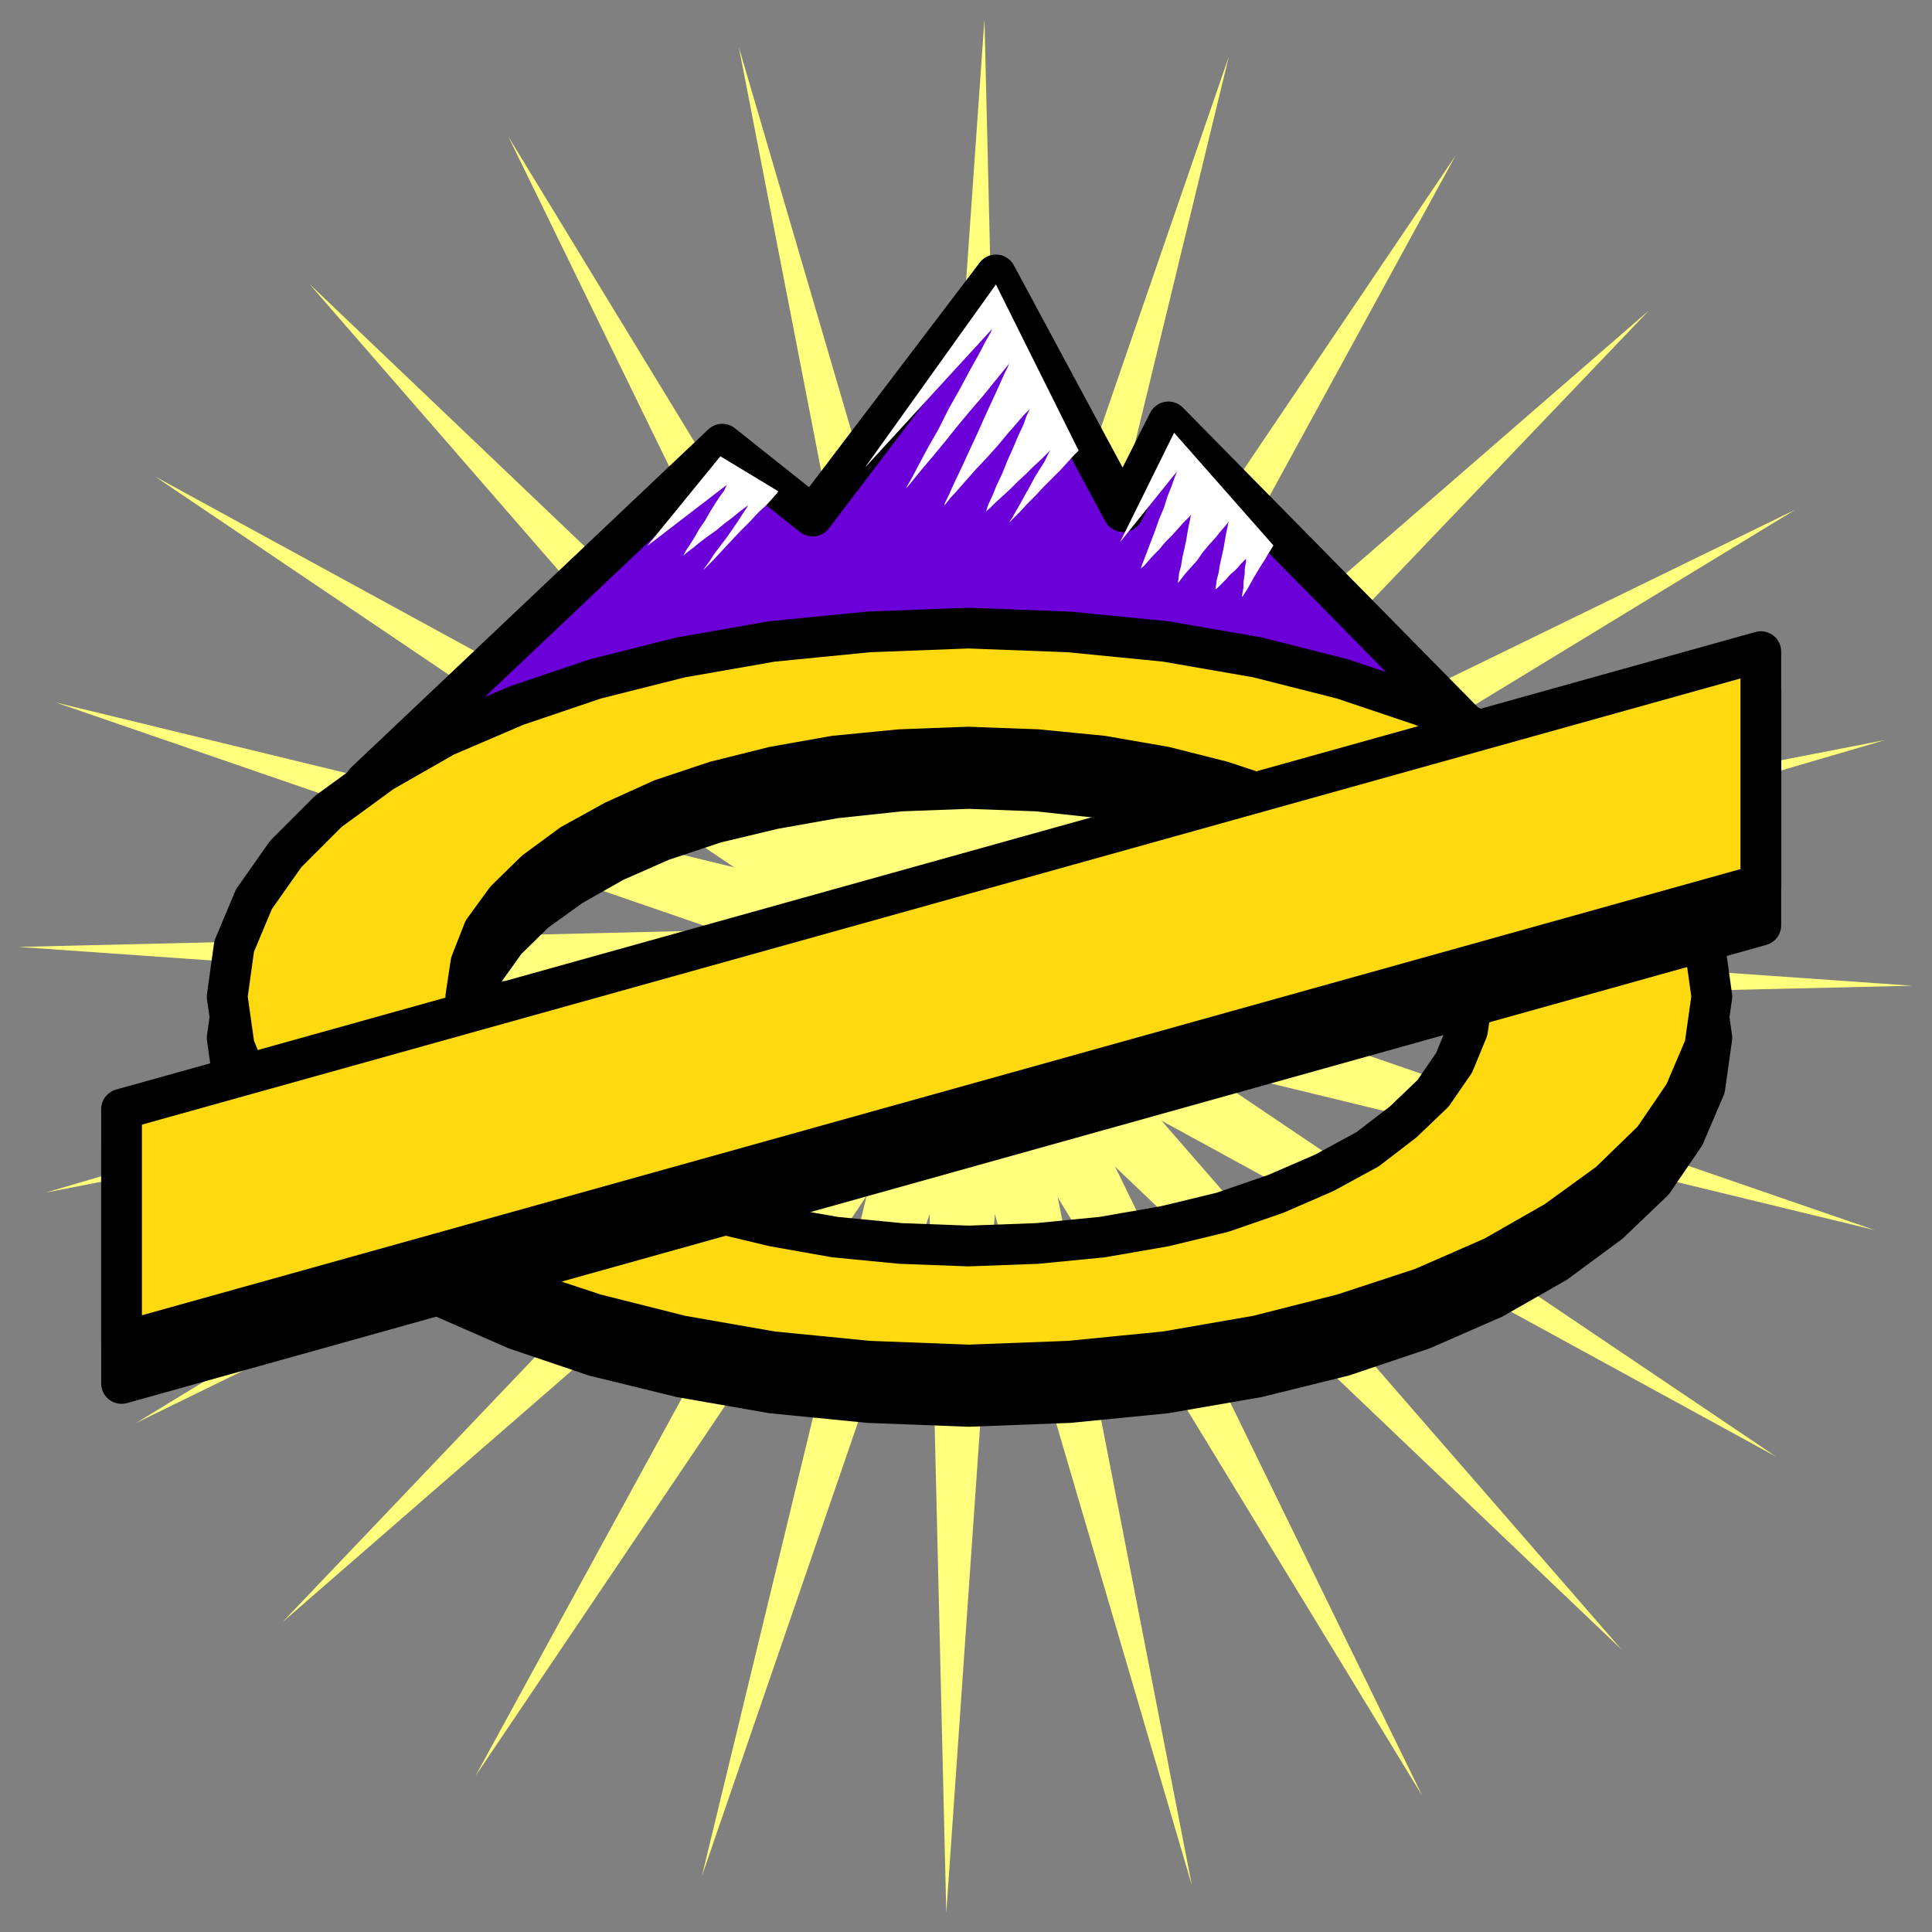 <?xml version="1.0" encoding="UTF-8" standalone="no"?>
<svg
   xmlns:dc="http://purl.org/dc/elements/1.1/"
   xmlns:cc="http://creativecommons.org/ns#"
   xmlns:rdf="http://www.w3.org/1999/02/22-rdf-syntax-ns#"
   xmlns:svg="http://www.w3.org/2000/svg"
   xmlns="http://www.w3.org/2000/svg"
   xmlns:sodipodi="http://sodipodi.sourceforge.net/DTD/sodipodi-0.dtd"
   xmlns:inkscape="http://www.inkscape.org/namespaces/inkscape"
   version="1.0"
   width="129.808mm"
   height="129.808mm"
   id="svg83"
   sodipodi:docname="CCM00613.wmf">
  <rect width="100%" height="100%" fill="#808080" stroke="none"/>
  <sodipodi:namedview
     pagecolor="#ffffff"
     bordercolor="#666666"
     borderopacity="1"
     objecttolerance="10"
     gridtolerance="10"
     guidetolerance="10"
     inkscape:pageopacity="0"
     inkscape:pageshadow="2"
     inkscape:window-width="640"
     inkscape:window-height="480"
     id="namedview85" />
  <defs
     id="defs3">
    <pattern
       id="WMFhbasepattern"
       patternUnits="userSpaceOnUse"
       width="6"
       height="6"
       x="0"
       y="0" />
  </defs>
  <path
     style="fill:#ffff7d;fill-rule:evenodd;fill-opacity:1;stroke:none;"
     d="  M 232.865,249.187   L 249.995,4.848   L 255.813,249.187   L 232.865,249.187   L 232.865,249.187  z "
     id="path5" />
  <path
     style="fill:#ffff7d;fill-rule:evenodd;fill-opacity:1;stroke:none;"
     d="  M 232.219,245.955   L 312.049,14.382   L 254.358,251.934   L 232.219,245.955   L 232.219,245.955  z "
     id="path7" />
  <path
     style="fill:#ffff7d;fill-rule:evenodd;fill-opacity:1;stroke:none;"
     d="  M 232.542,242.561   L 369.579,39.592   L 252.419,254.035   L 232.542,242.561   L 232.542,242.561  z "
     id="path9" />
  <path
     style="fill:#ffff7d;fill-rule:evenodd;fill-opacity:1;stroke:none;"
     d="  M 233.673,239.491   L 418.705,78.861   L 249.833,255.651   L 233.673,239.491   L 233.673,239.491  z "
     id="path11" />
  <path
     style="fill:#ffff7d;fill-rule:evenodd;fill-opacity:1;stroke:none;"
     d="  M 235.613,236.744   L 455.873,129.441   L 247.086,256.621   L 235.613,236.744   L 235.613,236.744  z "
     id="path13" />
  <path
     style="fill:#ffff7d;fill-rule:evenodd;fill-opacity:1;stroke:none;"
     d="  M 238.198,234.643   L 478.659,187.941   L 244.016,256.621   L 238.198,234.643   L 238.198,234.643  z "
     id="path15" />
  <path
     style="fill:#ffff7d;fill-rule:evenodd;fill-opacity:1;stroke:none;"
     d="  M 241.107,233.189   L 485.607,250.318   L 241.107,255.974   L 241.107,233.189   L 241.107,233.189  z "
     id="path17" />
  <path
     style="fill:#ffff7d;fill-rule:evenodd;fill-opacity:1;stroke:none;"
     d="  M 244.501,232.542   L 476.073,312.372   L 238.521,254.681   L 244.501,232.542   L 244.501,232.542  z "
     id="path19" />
  <path
     style="fill:#ffff7d;fill-rule:evenodd;fill-opacity:1;stroke:none;"
     d="  M 247.733,232.865   L 451.025,369.902   L 236.421,252.581   L 247.733,232.865   L 247.733,232.865  z "
     id="path21" />
  <path
     style="fill:#ffff7d;fill-rule:evenodd;fill-opacity:1;stroke:none;"
     d="  M 250.965,233.997   L 411.756,418.867   L 234.805,250.157   L 250.965,233.997   L 250.965,233.997  z "
     id="path23" />
  <path
     style="fill:#ffff7d;fill-rule:evenodd;fill-opacity:1;stroke:none;"
     d="  M 253.712,235.936   L 361.176,456.035   L 233.997,247.248   L 253.712,235.936   L 253.712,235.936  z "
     id="path25" />
  <path
     style="fill:#ffff7d;fill-rule:evenodd;fill-opacity:1;stroke:none;"
     d="  M 255.813,238.36   L 302.676,478.82   L 233.835,244.339   L 255.813,238.36   L 255.813,238.36  z "
     id="path27" />
  <path
     style="fill:#ffff7d;fill-rule:evenodd;fill-opacity:1;stroke:none;"
     d="  M 257.267,241.43   L 240.299,485.769   L 234.481,241.43   L 257.267,241.43   L 257.267,241.43  z "
     id="path29" />
  <path
     style="fill:#ffff7d;fill-rule:evenodd;fill-opacity:1;stroke:none;"
     d="  M 257.913,244.824   L 178.245,476.396   L 235.774,238.845   L 257.913,244.824   L 257.913,244.824  z "
     id="path31" />
  <path
     style="fill:#ffff7d;fill-rule:evenodd;fill-opacity:1;stroke:none;"
     d="  M 257.59,248.056   L 120.715,451.025   L 237.875,236.582   L 257.59,248.056   L 257.59,248.056  z "
     id="path33" />
  <path
     style="fill:#ffff7d;fill-rule:evenodd;fill-opacity:1;stroke:none;"
     d="  M 256.459,251.288   L 71.75,411.918   L 240.299,234.966   L 256.459,251.288   L 256.459,251.288  z "
     id="path35" />
  <path
     style="fill:#ffff7d;fill-rule:evenodd;fill-opacity:1;stroke:none;"
     d="  M 254.52,253.873   L 34.582,361.337   L 243.208,234.158   L 254.52,253.873   L 254.52,253.873  z "
     id="path37" />
  <path
     style="fill:#ffff7d;fill-rule:evenodd;fill-opacity:1;stroke:none;"
     d="  M 251.934,256.136   L 11.635,302.838   L 246.117,233.997   L 251.934,256.136   L 251.934,256.136  z "
     id="path39" />
  <path
     style="fill:#ffff7d;fill-rule:evenodd;fill-opacity:1;stroke:none;"
     d="  M 248.864,257.59   L 4.686,240.461   L 248.864,234.643   L 248.864,257.59   L 248.864,257.59  z "
     id="path41" />
  <path
     style="fill:#ffff7d;fill-rule:evenodd;fill-opacity:1;stroke:none;"
     d="  M 245.632,258.075   L 14.221,178.406   L 251.611,236.097   L 245.632,258.075   L 245.632,258.075  z "
     id="path43" />
  <path
     style="fill:#ffff7d;fill-rule:evenodd;fill-opacity:1;stroke:none;"
     d="  M 242.238,257.913   L 39.43,121.038   L 253.712,238.037   L 242.238,257.913   L 242.238,257.913  z "
     id="path45" />
  <path
     style="fill:#ffff7d;fill-rule:evenodd;fill-opacity:1;stroke:none;"
     d="  M 239.168,256.782   L 78.538,72.074   L 255.328,240.622   L 239.168,256.782   L 239.168,256.782  z "
     id="path47" />
  <path
     style="fill:#ffff7d;fill-rule:evenodd;fill-opacity:1;stroke:none;"
     d="  M 236.421,254.843   L 129.118,34.744   L 256.297,243.369   L 236.421,254.843   L 236.421,254.843  z "
     id="path49" />
  <path
     style="fill:#ffff7d;fill-rule:evenodd;fill-opacity:1;stroke:none;"
     d="  M 234.32,252.257   L 187.617,11.958   L 256.297,246.278   L 234.32,252.257   L 234.32,252.257  z "
     id="path51" />
  <path
     style="fill:#6b00d9;fill-rule:evenodd;fill-opacity:1;stroke:none;"
     d="  M 92.758,198.606   L 183.416,112.797   L 206.363,131.057   L 252.904,69.811   L 285.224,129.926   L 296.697,107.141   L 419.513,231.896   L 417.574,230.765   L 412.08,227.694   L 403.353,223.008   L 391.718,217.029   L 377.82,210.403   L 361.822,203.293   L 344.208,196.182   L 325.462,189.557   L 305.747,183.739   L 285.708,179.376   L 265.832,176.467   L 246.117,175.821   L 226.886,176.629   L 207.979,178.245   L 189.718,180.184   L 172.104,182.608   L 155.782,185.355   L 140.592,187.941   L 127.017,190.688   L 115.544,193.273   L 106.009,195.374   L 98.899,197.152   L 94.374,198.283   L 92.758,198.606   L 92.758,198.606  z "
     id="path53" />
  <path
     style="fill:none;stroke:#000000;stroke-width:10.342px;stroke-linecap:round;stroke-linejoin:round;stroke-miterlimit:4;stroke-dasharray:none;stroke-opacity:1;"
     d="  M 92.758,198.606   L 183.416,112.797   L 206.363,131.057   L 252.904,69.811   L 285.224,129.926   L 296.697,107.141   L 419.513,231.896   L 417.574,230.765   L 412.08,227.694   L 403.353,223.008   L 391.718,217.029   L 377.82,210.403   L 361.822,203.293   L 344.208,196.182   L 325.462,189.557   L 305.747,183.739   L 285.708,179.376   L 265.832,176.467   L 246.117,175.821   L 226.886,176.629   L 207.979,178.245   L 189.718,180.184   L 172.104,182.608   L 155.782,185.355   L 140.592,187.941   L 127.017,190.688   L 115.544,193.273   L 106.009,195.374   L 98.899,197.152   L 94.374,198.283   L 92.758,198.606   L 92.758,198.606  "
     id="path55" />
  <path
     style="fill:#000000;fill-rule:evenodd;fill-opacity:1;stroke:none;"
     d="  M 245.955,170.003   L 271.488,170.973   L 296.051,173.397   L 319.321,177.437   L 340.976,182.931   L 361.176,189.718   L 379.275,197.475   L 395.112,206.525   L 408.686,216.544   L 419.836,227.209   L 427.755,238.683   L 432.926,250.803   L 434.704,263.569   L 432.926,276.174   L 427.755,288.294   L 419.836,299.929   L 408.686,310.595   L 395.112,320.614   L 379.275,329.664   L 361.176,337.582   L 340.976,344.369   L 319.321,349.702   L 296.051,353.742   L 271.488,356.166   L 245.955,357.136   L 220.584,356.166   L 196.021,353.742   L 172.912,349.702   L 151.096,344.369   L 131.057,337.582   L 112.958,329.664   L 97.121,320.614   L 83.386,310.595   L 72.558,299.929   L 64.478,288.294   L 59.469,276.174   L 57.691,263.569   L 59.469,250.803   L 64.478,238.683   L 72.558,227.209   L 83.386,216.544   L 97.121,206.525   L 112.958,197.475   L 131.057,189.718   L 151.096,182.931   L 172.912,177.437   L 196.021,173.397   L 220.584,170.973   L 245.955,170.003  z    M 245.955,200.222   L 263.408,200.869   L 279.891,202.646   L 295.728,205.393   L 310.433,208.949   L 324.008,213.473   L 336.289,218.806   L 347.278,224.947   L 356.328,231.573   L 363.923,238.845   L 369.256,246.763   L 372.649,255.005   L 373.942,263.569   L 372.649,272.134   L 369.256,280.376   L 363.923,288.132   L 356.328,295.566   L 347.278,302.192   L 336.289,308.332   L 324.008,313.827   L 310.433,318.352   L 295.728,321.907   L 279.891,324.654   L 263.408,326.432   L 245.955,327.078   L 228.664,326.432   L 212.019,324.654   L 196.505,321.907   L 181.638,318.352   L 168.064,313.827   L 155.782,308.332   L 145.117,302.192   L 135.905,295.566   L 128.472,288.132   L 122.816,280.376   L 119.584,272.134   L 118.291,263.569   L 119.584,255.005   L 122.816,246.763   L 128.472,238.845   L 135.905,231.573   L 145.117,224.947   L 155.944,218.806   L 168.064,213.473   L 181.638,208.949   L 196.505,205.393   L 212.019,202.646   L 228.664,200.869   L 245.955,200.222  z   "
     id="path57" />
  <path
     style="fill:none;stroke:#000000;stroke-width:10.342px;stroke-linecap:round;stroke-linejoin:round;stroke-miterlimit:4;stroke-dasharray:none;stroke-opacity:1;"
     d="  M 245.955,170.003   L 271.488,170.973   L 296.051,173.397   L 319.321,177.437   L 340.976,182.931   L 361.176,189.718   L 379.275,197.475   L 395.112,206.525   L 408.686,216.544   L 419.836,227.209   L 427.755,238.683   L 432.926,250.803   L 434.704,263.569   L 432.926,276.174   L 427.755,288.294   L 419.836,299.929   L 408.686,310.595   L 395.112,320.614   L 379.275,329.664   L 361.176,337.582   L 340.976,344.369   L 319.321,349.702   L 296.051,353.742   L 271.488,356.166   L 245.955,357.136   L 220.584,356.166   L 196.021,353.742   L 172.912,349.702   L 151.096,344.369   L 131.057,337.582   L 112.958,329.664   L 97.121,320.614   L 83.386,310.595   L 72.558,299.929   L 64.478,288.294   L 59.469,276.174   L 57.691,263.569   L 59.469,250.803   L 64.478,238.683   L 72.558,227.209   L 83.386,216.544   L 97.121,206.525   L 112.958,197.475   L 131.057,189.718   L 151.096,182.931   L 172.912,177.437   L 196.021,173.397   L 220.584,170.973   L 245.955,170.003   L 245.955,170.003  "
     id="path59" />
  <path
     style="fill:none;stroke:#000000;stroke-width:10.342px;stroke-linecap:round;stroke-linejoin:round;stroke-miterlimit:4;stroke-dasharray:none;stroke-opacity:1;"
     d="  M 245.955,200.222   L 263.408,200.869   L 279.891,202.646   L 295.728,205.393   L 310.433,208.949   L 324.008,213.473   L 336.289,218.806   L 347.278,224.947   L 356.328,231.573   L 363.923,238.845   L 369.256,246.763   L 372.649,255.005   L 373.942,263.569   L 372.649,272.134   L 369.256,280.376   L 363.923,288.132   L 356.328,295.566   L 347.278,302.192   L 336.289,308.332   L 324.008,313.827   L 310.433,318.352   L 295.728,321.907   L 279.891,324.654   L 263.408,326.432   L 245.955,327.078   L 228.664,326.432   L 212.019,324.654   L 196.505,321.907   L 181.638,318.352   L 168.064,313.827   L 155.782,308.332   L 145.117,302.192   L 135.905,295.566   L 128.472,288.132   L 122.816,280.376   L 119.584,272.134   L 118.291,263.569   L 119.584,255.005   L 122.816,246.763   L 128.472,238.845   L 135.905,231.573   L 145.117,224.947   L 155.944,218.806   L 168.064,213.473   L 181.638,208.949   L 196.505,205.393   L 212.019,202.646   L 228.664,200.869   L 245.955,200.222   L 245.955,200.222  "
     id="path61" />
  <path
     style="fill:#ffd90f;fill-rule:evenodd;fill-opacity:1;stroke:none;"
     d="  M 245.955,159.499   L 271.488,160.469   L 296.051,162.893   L 319.321,166.933   L 340.976,172.427   L 361.176,179.214   L 379.275,186.971   L 395.112,196.021   L 408.686,206.04   L 419.836,216.867   L 427.755,228.341   L 432.926,240.299   L 434.704,253.065   L 432.926,265.67   L 427.755,277.79   L 419.836,289.425   L 408.686,300.252   L 395.112,310.11   L 379.275,319.16   L 361.176,327.078   L 340.976,333.704   L 319.321,339.198   L 296.051,343.238   L 271.488,345.662   L 245.955,346.632   L 220.584,345.662   L 196.021,343.238   L 172.912,339.198   L 151.096,333.704   L 131.057,327.078   L 112.958,319.16   L 97.121,310.11   L 83.386,300.252   L 72.558,289.425   L 64.478,277.79   L 59.469,265.67   L 57.691,253.065   L 59.469,240.299   L 64.478,228.341   L 72.558,216.867   L 83.386,206.04   L 97.121,196.021   L 112.958,186.971   L 131.057,179.214   L 151.096,172.427   L 172.912,166.933   L 196.021,162.893   L 220.584,160.469   L 245.955,159.499  z    M 245.955,189.718   L 263.408,190.365   L 279.891,191.981   L 295.728,194.728   L 310.433,198.445   L 324.008,202.969   L 336.289,208.464   L 347.278,214.443   L 356.328,221.23   L 363.923,228.502   L 369.256,236.259   L 372.649,244.501   L 373.942,253.065   L 372.649,261.63   L 369.256,269.872   L 363.923,277.628   L 356.328,284.9   L 347.278,291.849   L 336.289,297.828   L 324.008,303.161   L 310.433,307.848   L 295.728,311.403   L 279.891,314.15   L 263.408,315.766   L 245.955,316.412   L 228.664,315.766   L 212.019,314.15   L 196.505,311.403   L 181.638,307.848   L 168.064,303.161   L 155.782,297.828   L 145.117,291.849   L 135.905,284.9   L 128.472,277.628   L 122.816,269.872   L 119.584,261.63   L 118.291,253.065   L 119.584,244.501   L 122.816,236.259   L 128.472,228.502   L 135.905,221.23   L 145.117,214.443   L 155.944,208.464   L 168.064,202.969   L 181.638,198.445   L 196.505,194.728   L 212.019,191.981   L 228.664,190.365   L 245.955,189.718  z   "
     id="path63" />
  <path
     style="fill:none;stroke:#000000;stroke-width:10.342px;stroke-linecap:round;stroke-linejoin:round;stroke-miterlimit:4;stroke-dasharray:none;stroke-opacity:1;"
     d="  M 245.955,159.499   L 271.488,160.469   L 296.051,162.893   L 319.321,166.933   L 340.976,172.427   L 361.176,179.214   L 379.275,186.971   L 395.112,196.021   L 408.686,206.04   L 419.836,216.867   L 427.755,228.341   L 432.926,240.299   L 434.704,253.065   L 432.926,265.67   L 427.755,277.79   L 419.836,289.425   L 408.686,300.252   L 395.112,310.11   L 379.275,319.16   L 361.176,327.078   L 340.976,333.704   L 319.321,339.198   L 296.051,343.238   L 271.488,345.662   L 245.955,346.632   L 220.584,345.662   L 196.021,343.238   L 172.912,339.198   L 151.096,333.704   L 131.057,327.078   L 112.958,319.16   L 97.121,310.11   L 83.386,300.252   L 72.558,289.425   L 64.478,277.79   L 59.469,265.67   L 57.691,253.065   L 59.469,240.299   L 64.478,228.341   L 72.558,216.867   L 83.386,206.04   L 97.121,196.021   L 112.958,186.971   L 131.057,179.214   L 151.096,172.427   L 172.912,166.933   L 196.021,162.893   L 220.584,160.469   L 245.955,159.499   L 245.955,159.499  "
     id="path65" />
  <path
     style="fill:none;stroke:#000000;stroke-width:10.342px;stroke-linecap:round;stroke-linejoin:round;stroke-miterlimit:4;stroke-dasharray:none;stroke-opacity:1;"
     d="  M 245.955,189.718   L 263.408,190.365   L 279.891,191.981   L 295.728,194.728   L 310.433,198.445   L 324.008,202.969   L 336.289,208.464   L 347.278,214.443   L 356.328,221.23   L 363.923,228.502   L 369.256,236.259   L 372.649,244.501   L 373.942,253.065   L 372.649,261.63   L 369.256,269.872   L 363.923,277.628   L 356.328,284.9   L 347.278,291.849   L 336.289,297.828   L 324.008,303.161   L 310.433,307.848   L 295.728,311.403   L 279.891,314.15   L 263.408,315.766   L 245.955,316.412   L 228.664,315.766   L 212.019,314.15   L 196.505,311.403   L 181.638,307.848   L 168.064,303.161   L 155.782,297.828   L 145.117,291.849   L 135.905,284.9   L 128.472,277.628   L 122.816,269.872   L 119.584,261.63   L 118.291,253.065   L 119.584,244.501   L 122.816,236.259   L 128.472,228.502   L 135.905,221.23   L 145.117,214.443   L 155.944,208.464   L 168.064,202.969   L 181.638,198.445   L 196.505,194.728   L 212.019,191.981   L 228.664,190.365   L 245.955,189.718   L 245.955,189.718  "
     id="path67" />
  <path
     style="fill:#ffffff;fill-rule:evenodd;fill-opacity:1;stroke:none;"
     d="  M 182.931,115.867   L 164.347,138.653   L 184.547,123.139   L 184.385,123.462   L 183.901,124.593   L 182.931,125.886   L 181.638,127.825   L 180.345,129.926   L 179.053,132.189   L 177.598,134.289   L 176.305,136.552   L 175.174,138.329   L 174.205,139.784   L 173.72,140.753   L 173.397,141.077   L 173.72,140.915   L 174.689,140.107   L 175.982,139.137   L 177.76,137.683   L 179.699,136.229   L 181.961,134.613   L 183.901,132.997   L 185.84,131.542   L 187.617,130.088   L 189.072,128.957   L 190.041,128.31   L 190.365,127.987   L 190.041,128.31   L 189.395,129.28   L 188.425,130.734   L 187.294,132.512   L 185.84,134.613   L 184.385,136.713   L 182.769,138.814   L 181.315,140.753   L 180.184,142.531   L 179.214,143.824   L 178.568,144.793   L 178.245,145.117   L 178.568,144.793   L 179.699,143.662   L 181.315,142.046   L 183.254,139.945   L 185.517,137.521   L 187.941,134.936   L 190.365,132.512   L 192.627,130.088   L 194.728,128.149   L 196.344,126.371   L 197.313,125.24   L 197.637,124.755   L 182.931,115.867   L 182.931,115.867  z "
     id="path69" />
  <path
     style="fill:#ffffff;fill-rule:evenodd;fill-opacity:1;stroke:none;"
     d="  M 252.904,72.235   L 219.614,118.776   L 251.934,83.547   L 251.611,84.355   L 250.318,86.618   L 248.541,90.011   L 246.278,94.051   L 243.693,98.899   L 240.945,103.747   L 238.36,108.918   L 235.774,113.443   L 233.512,117.645   L 231.734,121.038   L 230.441,123.301   L 230.118,123.947   L 230.603,123.462   L 232.057,121.685   L 234.158,119.099   L 236.905,115.867   L 239.976,112.15   L 243.208,108.11   L 246.44,104.232   L 249.51,100.677   L 252.257,97.283   L 254.358,94.697   L 255.813,92.92   L 256.297,92.273   L 255.974,93.081   L 255.005,95.021   L 253.712,97.929   L 251.934,101.808   L 249.995,106.009   L 248.056,110.373   L 245.955,114.897   L 244.016,119.099   L 242.238,122.816   L 240.945,125.725   L 239.976,127.664   L 239.814,128.31   L 240.137,127.987   L 241.269,126.533   L 243.046,124.593   L 245.309,122.008   L 247.894,119.099   L 250.641,116.19   L 253.389,113.12   L 255.813,110.211   L 258.075,107.625   L 259.853,105.525   L 261.145,104.232   L 261.63,103.747   L 261.307,104.232   L 260.661,105.686   L 259.853,107.949   L 258.56,110.696   L 257.267,113.766   L 255.813,116.998   L 254.52,120.23   L 253.065,123.301   L 251.934,126.048   L 250.965,128.149   L 250.48,129.603   L 250.318,130.088   L 250.48,129.765   L 251.449,128.957   L 252.742,127.664   L 254.52,126.048   L 256.459,124.27   L 258.398,122.331   L 260.499,120.392   L 262.438,118.453   L 264.216,116.837   L 265.509,115.544   L 266.478,114.574   L 266.801,114.251   L 266.478,114.736   L 265.993,115.705   L 265.185,117.321   L 264.054,119.099   L 262.761,121.2   L 261.469,123.624   L 260.176,125.886   L 259.045,127.987   L 257.913,129.926   L 257.105,131.381   L 256.459,132.35   L 256.297,132.673   L 256.621,132.35   L 257.59,131.381   L 259.045,129.926   L 260.822,127.987   L 262.923,125.886   L 265.024,123.624   L 267.286,121.361   L 269.387,119.261   L 271.164,117.321   L 272.619,115.705   L 273.588,114.736   L 273.912,114.413   L 252.904,72.235   L 252.904,72.235  z "
     id="path71" />
  <path
     style="fill:#ffffff;fill-rule:evenodd;fill-opacity:1;stroke:none;"
     d="  M 298.152,109.888   L 284.416,137.683   L 299.121,119.422   L 298.798,119.907   L 298.313,121.2   L 297.505,123.462   L 296.536,125.886   L 295.566,128.957   L 294.273,132.027   L 293.142,135.259   L 292.011,138.168   L 291.041,140.753   L 290.233,142.854   L 289.748,144.147   L 289.587,144.47   L 289.748,144.309   L 290.556,143.662   L 291.526,142.531   L 292.819,141.077   L 294.435,139.461   L 295.889,137.683   L 297.667,135.905   L 299.121,134.289   L 300.414,132.835   L 301.545,131.704   L 302.192,131.057   L 302.515,130.573   L 302.353,131.057   L 302.192,132.027   L 301.868,133.481   L 301.545,135.259   L 301.222,137.198   L 300.737,139.461   L 300.252,141.561   L 299.929,143.662   L 299.444,145.44   L 299.283,146.894   L 299.121,147.864   L 299.121,148.025   L 299.283,147.864   L 299.929,147.056   L 301.06,145.601   L 302.353,144.147   L 303.969,142.369   L 305.424,140.269   L 307.04,138.329   L 308.656,136.552   L 309.948,134.936   L 311.08,133.643   L 311.726,132.835   L 312.049,132.35   L 311.888,132.835   L 311.726,133.805   L 311.403,135.259   L 311.08,137.037   L 310.756,138.976   L 310.272,141.238   L 309.787,143.339   L 309.464,145.44   L 308.979,147.217   L 308.817,148.51   L 308.656,149.48   L 308.656,149.803   L 308.656,149.641   L 309.14,149.318   L 309.787,148.672   L 310.595,147.864   L 311.403,147.056   L 312.372,145.925   L 313.504,144.955   L 314.312,144.147   L 315.12,143.177   L 315.766,142.531   L 316.251,142.046   L 316.412,141.885   L 316.412,142.208   L 316.412,142.693   L 316.251,143.501   L 316.089,144.47   L 316.089,145.601   L 315.928,146.733   L 315.766,148.025   L 315.766,149.157   L 315.604,150.126   L 315.443,150.934   L 315.443,151.419   L 315.443,151.581   L 315.604,151.419   L 316.089,150.611   L 316.736,149.641   L 317.544,148.187   L 318.352,146.733   L 319.321,145.117   L 320.291,143.501   L 321.26,142.046   L 322.068,140.592   L 322.715,139.622   L 323.2,138.814   L 323.361,138.491   L 298.152,109.888   L 298.152,109.888  z "
     id="path73" />
  <path
     style="fill:#000000;fill-rule:evenodd;fill-opacity:1;stroke:none;"
     d="  M 30.866,292.172   L 30.866,351.318   L 447.147,234.966   L 447.147,175.982   L 30.866,292.172   L 30.866,292.172  z "
     id="path75" />
  <path
     style="fill:none;stroke:#000000;stroke-width:10.342px;stroke-linecap:round;stroke-linejoin:round;stroke-miterlimit:4;stroke-dasharray:none;stroke-opacity:1;"
     d="  M 30.866,292.172   L 30.866,351.318   L 447.147,234.966   L 447.147,175.982   L 30.866,292.172   L 30.866,292.172  "
     id="path77" />
  <path
     style="fill:#ffd90f;fill-rule:evenodd;fill-opacity:1;stroke:none;"
     d="  M 30.866,281.668   L 30.866,340.814   L 447.147,224.624   L 447.147,165.478   L 30.866,281.668   L 30.866,281.668  z "
     id="path79" />
  <path
     style="fill:none;stroke:#000000;stroke-width:10.342px;stroke-linecap:round;stroke-linejoin:round;stroke-miterlimit:4;stroke-dasharray:none;stroke-opacity:1;"
     d="  M 30.866,281.668   L 30.866,340.814   L 447.147,224.624   L 447.147,165.478   L 30.866,281.668   L 30.866,281.668  "
     id="path81" />
</svg>
